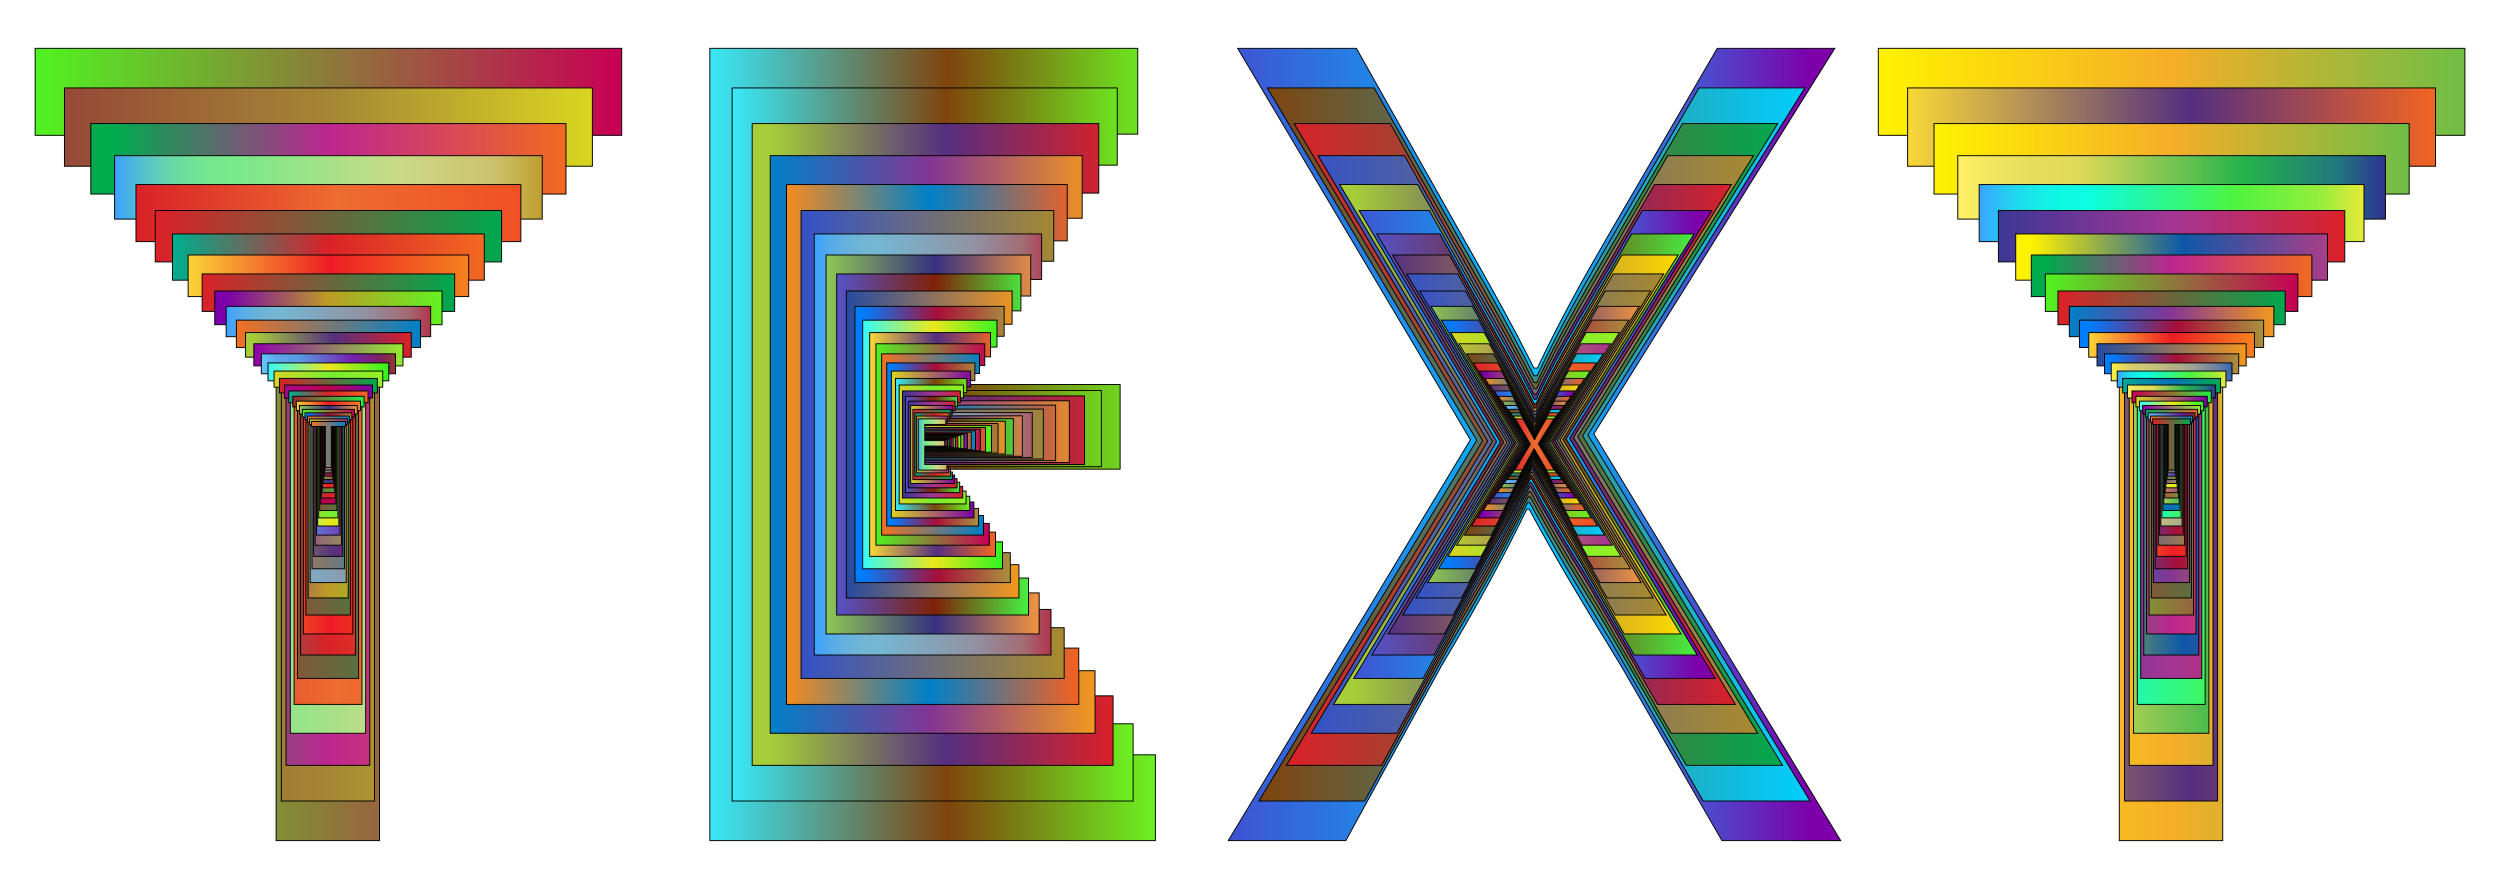 <?xml version="1.0" encoding="utf-8"?>

<!DOCTYPE svg PUBLIC "-//W3C//DTD SVG 1.1//EN" "http://www.w3.org/Graphics/SVG/1.1/DTD/svg11.dtd">
<svg version="1.1" id="Layer_1" xmlns="http://www.w3.org/2000/svg" xmlns:xlink="http://www.w3.org/1999/xlink" x="0px" y="0px"
	 viewBox="0 0 2634 936.596" enable-background="new 0 0 2634 936.596" xml:space="preserve">
<g>
	<linearGradient id="SVGID_1_" gradientUnits="userSpaceOnUse" x1="37" y1="468.298" x2="655.028" y2="468.298">
		<stop  offset="0" style="stop-color:#51F321"/>
		<stop  offset="1" style="stop-color:#C80054"/>
	</linearGradient>
	<polygon fill="url(#SVGID_1_)" stroke="#000000" stroke-miterlimit="10" points="290.899,142.564 37,142.564 37,50.913 
		655.028,50.913 655.028,142.564 399.89,142.564 399.89,885.683 290.899,885.683 	"/>
	<linearGradient id="SVGID_2_" gradientUnits="userSpaceOnUse" x1="67.901" y1="468.298" x2="624.126" y2="468.298">
		<stop  offset="0" style="stop-color:#A90093"/>
		<stop  offset="0" style="stop-color:#954937"/>
		<stop  offset="0.506" style="stop-color:#A58735"/>
		<stop  offset="1" style="stop-color:#DAD521"/>
	</linearGradient>
	<polygon fill="url(#SVGID_2_)" stroke="#000000" stroke-miterlimit="10" points="296.411,175.137 67.901,175.137 67.901,92.651 
		624.126,92.651 624.126,175.137 394.502,175.137 394.502,843.945 296.411,843.945 	"/>
	<linearGradient id="SVGID_3_" gradientUnits="userSpaceOnUse" x1="95.713" y1="468.298" x2="596.315" y2="468.298">
		<stop  offset="0.05" style="stop-color:#00AB4E"/>
		<stop  offset="0.5" style="stop-color:#BD268F"/>
		<stop  offset="1" style="stop-color:#F26922"/>
	</linearGradient>
	<polygon fill="url(#SVGID_3_)" stroke="#000000" stroke-miterlimit="10" points="301.371,204.453 95.713,204.453 95.713,130.216 
		596.315,130.216 596.315,204.453 389.653,204.453 389.653,806.38 301.371,806.38 	"/>
	<linearGradient id="SVGID_4_" gradientUnits="userSpaceOnUse" x1="120.743" y1="468.298" x2="571.285" y2="468.298">
		<stop  offset="0" style="stop-color:#3BA2FF"/>
		<stop  offset="0.027" style="stop-color:#46B0E9"/>
		<stop  offset="0.075" style="stop-color:#58C5C7"/>
		<stop  offset="0.124" style="stop-color:#66D5AC"/>
		<stop  offset="0.174" style="stop-color:#6FE199"/>
		<stop  offset="0.225" style="stop-color:#75E88E"/>
		<stop  offset="0.28" style="stop-color:#77EA8A"/>
		<stop  offset="0.67" style="stop-color:#CBDA87"/>
		<stop  offset="0.89" style="stop-color:#CDC16C"/>
		<stop  offset="1" style="stop-color:#BE9F2F"/>
	</linearGradient>
	<polygon fill="url(#SVGID_4_)" stroke="#000000" stroke-miterlimit="10" points="305.835,230.838 120.743,230.838 120.743,164.024 
		571.285,164.024 571.285,230.838 385.289,230.838 385.289,772.572 305.835,772.572 	"/>
	<linearGradient id="SVGID_5_" gradientUnits="userSpaceOnUse" x1="143.27" y1="468.298" x2="548.758" y2="468.298">
		<stop  offset="0" style="stop-color:#DA2128"/>
		<stop  offset="0.522" style="stop-color:#ED6C30"/>
		<stop  offset="1" style="stop-color:#F05123"/>
	</linearGradient>
	<polygon fill="url(#SVGID_5_)" stroke="#000000" stroke-miterlimit="10" points="309.853,254.584 143.27,254.584 143.27,194.451 
		548.758,194.451 548.758,254.584 381.362,254.584 381.362,742.144 309.853,742.144 	"/>
	<linearGradient id="SVGID_6_" gradientUnits="userSpaceOnUse" x1="163.544" y1="468.298" x2="528.483" y2="468.298">
		<stop  offset="0" style="stop-color:#DA2128"/>
		<stop  offset="1" style="stop-color:#00A84F"/>
	</linearGradient>
	<polygon fill="url(#SVGID_6_)" stroke="#000000" stroke-miterlimit="10" points="313.469,275.955 163.544,275.955 163.544,221.836 
		528.483,221.836 528.483,275.955 377.827,275.955 377.827,714.76 313.469,714.76 	"/>
	<linearGradient id="SVGID_7_" gradientUnits="userSpaceOnUse" x1="181.791" y1="468.298" x2="510.236" y2="468.298">
		<stop  offset="0.006" style="stop-color:#00AD8E"/>
		<stop  offset="0.5" style="stop-color:#DA2128"/>
		<stop  offset="1" style="stop-color:#F26922"/>
	</linearGradient>
	<polygon fill="url(#SVGID_7_)" stroke="#000000" stroke-miterlimit="10" points="316.724,295.189 181.791,295.189 181.791,246.482 
		510.236,246.482 510.236,295.189 374.646,295.189 374.646,690.113 316.724,690.113 	"/>
	<linearGradient id="SVGID_8_" gradientUnits="userSpaceOnUse" x1="198.213" y1="468.298" x2="493.814" y2="468.298">
		<stop  offset="0" style="stop-color:#FBD437"/>
		<stop  offset="0.506" style="stop-color:#ED1C24"/>
		<stop  offset="1" style="stop-color:#F58220"/>
	</linearGradient>
	<polygon fill="url(#SVGID_8_)" stroke="#000000" stroke-miterlimit="10" points="319.653,312.5 198.213,312.5 198.213,268.664 
		493.814,268.664 493.814,312.5 371.782,312.5 371.782,667.932 319.653,667.932 	"/>
	<linearGradient id="SVGID_9_" gradientUnits="userSpaceOnUse" x1="212.994" y1="468.298" x2="479.034" y2="468.298">
		<stop  offset="0" style="stop-color:#DA2128"/>
		<stop  offset="1" style="stop-color:#00A84F"/>
	</linearGradient>
	<polygon fill="url(#SVGID_9_)" stroke="#000000" stroke-miterlimit="10" points="322.289,328.08 212.993,328.08 212.993,288.627 
		479.034,288.627 479.034,328.08 369.206,328.08 369.206,647.969 322.289,647.969 	"/>
	<linearGradient id="SVGID_10_" gradientUnits="userSpaceOnUse" x1="226.296" y1="468.298" x2="465.732" y2="468.298">
		<stop  offset="0.05" style="stop-color:#7C00AB"/>
		<stop  offset="0.5" style="stop-color:#BD9C26"/>
		<stop  offset="1" style="stop-color:#63F222"/>
	</linearGradient>
	<polygon fill="url(#SVGID_10_)" stroke="#000000" stroke-miterlimit="10" points="324.661,342.102 226.296,342.102 
		226.296,306.594 465.732,306.594 465.732,342.102 366.886,342.102 366.886,630.001 324.661,630.001 	"/>
	<linearGradient id="SVGID_11_" gradientUnits="userSpaceOnUse" x1="238.267" y1="468.298" x2="453.76" y2="468.298">
		<stop  offset="0" style="stop-color:#3BA2FF"/>
		<stop  offset="0.065" style="stop-color:#54AAEB"/>
		<stop  offset="0.133" style="stop-color:#67B1DD"/>
		<stop  offset="0.204" style="stop-color:#72B5D4"/>
		<stop  offset="0.28" style="stop-color:#76B6D1"/>
		<stop  offset="0.67" style="stop-color:#9193A3"/>
		<stop  offset="0.89" style="stop-color:#A46A73"/>
		<stop  offset="1" style="stop-color:#B1334D"/>
	</linearGradient>
	<polygon fill="url(#SVGID_11_)" stroke="#000000" stroke-miterlimit="10" points="326.797,354.721 238.267,354.721 
		238.267,322.765 453.76,322.765 453.76,354.721 364.799,354.721 364.799,613.831 326.797,613.831 	"/>
	<linearGradient id="SVGID_12_" gradientUnits="userSpaceOnUse" x1="249.042" y1="468.298" x2="442.986" y2="468.298">
		<stop  offset="0" style="stop-color:#F37121"/>
		<stop  offset="1" style="stop-color:#0080C8"/>
	</linearGradient>
	<polygon fill="url(#SVGID_12_)" stroke="#000000" stroke-miterlimit="10" points="328.718,366.079 249.042,366.079 
		249.042,337.318 442.986,337.318 442.986,366.079 362.921,366.079 362.921,599.278 328.718,599.278 	"/>
	<linearGradient id="SVGID_13_" gradientUnits="userSpaceOnUse" x1="258.739" y1="468.298" x2="433.288" y2="468.298">
		<stop  offset="0.05" style="stop-color:#A6CE39"/>
		<stop  offset="0.534" style="stop-color:#552F7F"/>
		<stop  offset="1" style="stop-color:#DA2128"/>
	</linearGradient>
	<polygon fill="url(#SVGID_13_)" stroke="#000000" stroke-miterlimit="10" points="330.448,376.301 258.739,376.301 
		258.739,350.416 433.288,350.416 433.288,376.301 361.23,376.301 361.23,586.18 330.448,586.18 	"/>
	<linearGradient id="SVGID_14_" gradientUnits="userSpaceOnUse" x1="267.467" y1="468.298" x2="424.561" y2="468.298">
		<stop  offset="0" style="stop-color:#9300AB"/>
		<stop  offset="1" style="stop-color:#94EC2F"/>
	</linearGradient>
	<polygon fill="url(#SVGID_14_)" stroke="#000000" stroke-miterlimit="10" points="332.004,385.501 267.467,385.501 
		267.467,362.204 424.561,362.204 424.561,385.501 359.708,385.501 359.708,574.392 332.004,574.392 	"/>
	<linearGradient id="SVGID_15_" gradientUnits="userSpaceOnUse" x1="275.321" y1="468.298" x2="416.706" y2="468.298">
		<stop  offset="0" style="stop-color:#66C7FF"/>
		<stop  offset="0.03" style="stop-color:#63BEF9"/>
		<stop  offset="0.11" style="stop-color:#5EABEC"/>
		<stop  offset="0.192" style="stop-color:#5AA0E4"/>
		<stop  offset="0.28" style="stop-color:#599CE1"/>
		<stop  offset="0.67" style="stop-color:#7524B3"/>
		<stop  offset="0.89" style="stop-color:#7E2161"/>
		<stop  offset="1" style="stop-color:#923B2E"/>
	</linearGradient>
	<polygon fill="url(#SVGID_15_)" stroke="#000000" stroke-miterlimit="10" points="333.405,393.78 275.321,393.78 275.321,372.814 
		416.706,372.814 416.706,393.78 358.339,393.78 358.339,563.782 333.405,563.782 	"/>
	<linearGradient id="SVGID_16_" gradientUnits="userSpaceOnUse" x1="282.391" y1="468.298" x2="409.637" y2="468.298">
		<stop  offset="0" style="stop-color:#37FBF7"/>
		<stop  offset="0.506" style="stop-color:#EDE71C"/>
		<stop  offset="1" style="stop-color:#2DF520"/>
	</linearGradient>
	<polygon fill="url(#SVGID_16_)" stroke="#000000" stroke-miterlimit="10" points="334.666,401.232 282.391,401.232 
		282.391,382.362 409.637,382.362 409.637,401.232 357.106,401.232 357.106,554.234 334.666,554.234 	"/>
	<linearGradient id="SVGID_17_" gradientUnits="userSpaceOnUse" x1="288.753" y1="468.298" x2="403.275" y2="468.298">
		<stop  offset="0" style="stop-color:#DAD521"/>
		<stop  offset="0.522" style="stop-color:#75ED30"/>
		<stop  offset="1" style="stop-color:#97F023"/>
	</linearGradient>
	<polygon fill="url(#SVGID_17_)" stroke="#000000" stroke-miterlimit="10" points="335.801,407.939 288.753,407.939 
		288.753,390.956 403.275,390.956 403.275,407.939 355.997,407.939 355.997,545.64 335.801,545.64 	"/>
	<linearGradient id="SVGID_18_" gradientUnits="userSpaceOnUse" x1="294.479" y1="468.298" x2="397.549" y2="468.298">
		<stop  offset="0" style="stop-color:#DA2128"/>
		<stop  offset="1" style="stop-color:#00A84F"/>
	</linearGradient>
	<polygon fill="url(#SVGID_18_)" stroke="#000000" stroke-miterlimit="10" points="336.822,413.975 294.479,413.975 294.479,398.69 
		397.549,398.69 397.549,413.975 354.999,413.975 354.999,537.906 336.822,537.906 	"/>
	<linearGradient id="SVGID_19_" gradientUnits="userSpaceOnUse" x1="299.632" y1="468.298" x2="392.395" y2="468.298">
		<stop  offset="0" style="stop-color:#A90093"/>
		<stop  offset="0.5" style="stop-color:#B90046"/>
		<stop  offset="1" style="stop-color:#7D00AA"/>
	</linearGradient>
	<polygon fill="url(#SVGID_19_)" stroke="#000000" stroke-miterlimit="10" points="337.741,419.407 299.632,419.407 
		299.632,405.651 392.395,405.651 392.395,419.407 354.1,419.407 354.1,530.945 337.741,530.945 	"/>
	<linearGradient id="SVGID_20_" gradientUnits="userSpaceOnUse" x1="304.271" y1="468.298" x2="387.757" y2="468.298">
		<stop  offset="0.006" style="stop-color:#00AD8E"/>
		<stop  offset="0.5" style="stop-color:#DA2128"/>
		<stop  offset="1" style="stop-color:#F26922"/>
	</linearGradient>
	<polygon fill="url(#SVGID_20_)" stroke="#000000" stroke-miterlimit="10" points="338.569,424.296 304.271,424.296 
		304.271,411.915 387.757,411.915 387.757,424.296 353.292,424.296 353.292,524.68 338.569,524.68 	"/>
	<linearGradient id="SVGID_21_" gradientUnits="userSpaceOnUse" x1="308.445" y1="468.298" x2="383.583" y2="468.298">
		<stop  offset="0" style="stop-color:#A02632"/>
		<stop  offset="1" style="stop-color:#1FF246"/>
	</linearGradient>
	<polygon fill="url(#SVGID_21_)" stroke="#000000" stroke-miterlimit="10" points="339.313,428.696 308.445,428.696 
		308.445,417.554 383.583,417.554 383.583,428.696 352.564,428.696 352.564,519.042 339.313,519.042 	"/>
	<linearGradient id="SVGID_22_" gradientUnits="userSpaceOnUse" x1="312.202" y1="468.298" x2="379.826" y2="468.298">
		<stop  offset="0" style="stop-color:#FBD437"/>
		<stop  offset="0.506" style="stop-color:#ED1C24"/>
		<stop  offset="1" style="stop-color:#F58220"/>
	</linearGradient>
	<polygon fill="url(#SVGID_22_)" stroke="#000000" stroke-miterlimit="10" points="339.983,432.656 312.202,432.656 
		312.202,422.628 379.826,422.628 379.826,432.656 351.909,432.656 351.909,513.968 339.983,513.968 	"/>
	<linearGradient id="SVGID_23_" gradientUnits="userSpaceOnUse" x1="315.583" y1="468.298" x2="376.445" y2="468.298">
		<stop  offset="0" style="stop-color:#8FC752"/>
		<stop  offset="0.511" style="stop-color:#363180"/>
		<stop  offset="1" style="stop-color:#F19441"/>
	</linearGradient>
	<polygon fill="url(#SVGID_23_)" stroke="#000000" stroke-miterlimit="10" points="340.586,436.221 315.583,436.221 
		315.583,427.195 376.445,427.195 376.445,436.221 351.319,436.221 351.319,509.401 340.586,509.401 	"/>
	<linearGradient id="SVGID_24_" gradientUnits="userSpaceOnUse" x1="318.626" y1="468.298" x2="373.401" y2="468.298">
		<stop  offset="0" style="stop-color:#51F321"/>
		<stop  offset="1" style="stop-color:#C80054"/>
	</linearGradient>
	<polygon fill="url(#SVGID_24_)" stroke="#000000" stroke-miterlimit="10" points="341.129,439.428 318.626,439.428 
		318.626,431.305 373.401,431.305 373.401,439.428 350.789,439.428 350.789,505.29 341.129,505.29 	"/>
	<linearGradient id="SVGID_25_" gradientUnits="userSpaceOnUse" x1="321.365" y1="468.298" x2="370.663" y2="468.298">
		<stop  offset="0.05" style="stop-color:#007DFF"/>
		<stop  offset="0.534" style="stop-color:#A80E38"/>
		<stop  offset="1" style="stop-color:#A9913E"/>
	</linearGradient>
	<polygon fill="url(#SVGID_25_)" stroke="#000000" stroke-miterlimit="10" points="341.617,442.315 321.365,442.315 
		321.365,435.005 370.663,435.005 370.663,442.315 350.311,442.315 350.311,501.591 341.617,501.591 	"/>
	<linearGradient id="SVGID_26_" gradientUnits="userSpaceOnUse" x1="323.83" y1="468.298" x2="368.198" y2="468.298">
		<stop  offset="0" style="stop-color:#F37121"/>
		<stop  offset="1" style="stop-color:#0080C8"/>
	</linearGradient>
	<polygon fill="url(#SVGID_26_)" stroke="#000000" stroke-miterlimit="10" points="342.057,444.913 323.83,444.913 323.83,438.334 
		368.198,438.334 368.198,444.913 349.882,444.913 349.882,498.262 342.057,498.262 	"/>
	<linearGradient id="SVGID_27_" gradientUnits="userSpaceOnUse" x1="326.048" y1="468.298" x2="365.979" y2="468.298">
		<stop  offset="0" style="stop-color:#B5C634"/>
		<stop  offset="1" style="stop-color:#A92E91"/>
	</linearGradient>
	<polygon fill="url(#SVGID_27_)" stroke="#000000" stroke-miterlimit="10" points="342.453,447.252 326.048,447.252 326.048,441.33 
		365.979,441.33 365.979,447.252 349.495,447.252 349.495,495.265 342.453,495.265 	"/>
	<linearGradient id="SVGID_28_" gradientUnits="userSpaceOnUse" x1="328.045" y1="468.298" x2="363.983" y2="468.298">
		<stop  offset="0" style="stop-color:#F37121"/>
		<stop  offset="1" style="stop-color:#0080C8"/>
	</linearGradient>
	<polygon fill="url(#SVGID_28_)" stroke="#000000" stroke-miterlimit="10" points="342.809,449.357 328.045,449.357 
		328.045,444.027 363.983,444.027 363.983,449.357 349.147,449.357 349.147,492.569 342.809,492.569 	"/>
	<linearGradient id="SVGID_29_" gradientUnits="userSpaceOnUse" x1="747.904" y1="468.298" x2="1217.309" y2="468.298">
		<stop  offset="0" style="stop-color:#37E9F9"/>
		<stop  offset="0.534" style="stop-color:#7F440D"/>
		<stop  offset="1" style="stop-color:#6CF222"/>
	</linearGradient>
	<polygon fill="url(#SVGID_29_)" stroke="#000000" stroke-miterlimit="10" points="1180.151,494.308 855.656,494.308 
		855.656,795.27 1217.309,795.27 1217.309,885.683 747.904,885.683 747.904,50.913 1198.729,50.913 1198.729,141.326 
		855.656,141.326 855.656,405.132 1180.151,405.132 	"/>
	<linearGradient id="SVGID_30_" gradientUnits="userSpaceOnUse" x1="771.375" y1="468.298" x2="1193.838" y2="468.298">
		<stop  offset="0" style="stop-color:#37E9F9"/>
		<stop  offset="0.534" style="stop-color:#7F440D"/>
		<stop  offset="1" style="stop-color:#6CF222"/>
	</linearGradient>
	<polygon fill="url(#SVGID_30_)" stroke="#000000" stroke-miterlimit="10" points="1160.397,491.707 868.351,491.707 
		868.351,762.572 1193.838,762.572 1193.838,843.945 771.375,843.945 771.375,92.651 1177.117,92.651 1177.117,174.023 
		868.351,174.023 868.351,411.449 1160.397,411.449 	"/>
	<linearGradient id="SVGID_31_" gradientUnits="userSpaceOnUse" x1="792.498" y1="468.298" x2="1172.715" y2="468.298">
		<stop  offset="0.05" style="stop-color:#A6CE39"/>
		<stop  offset="0.534" style="stop-color:#552F7F"/>
		<stop  offset="1" style="stop-color:#DA2128"/>
	</linearGradient>
	<polygon fill="url(#SVGID_31_)" stroke="#000000" stroke-miterlimit="10" points="1142.618,489.366 879.777,489.366 
		879.777,733.145 1172.715,733.145 1172.715,806.38 792.498,806.38 792.498,130.216 1157.666,130.216 1157.666,203.451 
		879.777,203.451 879.777,417.134 1142.618,417.134 	"/>
	<linearGradient id="SVGID_32_" gradientUnits="userSpaceOnUse" x1="811.509" y1="468.298" x2="1153.704" y2="468.298">
		<stop  offset="0" style="stop-color:#0080C8"/>
		<stop  offset="0.494" style="stop-color:#833594"/>
		<stop  offset="1" style="stop-color:#F2981F"/>
	</linearGradient>
	<polygon fill="url(#SVGID_32_)" stroke="#000000" stroke-miterlimit="10" points="1126.617,487.259 890.06,487.259 890.06,706.66 
		1153.704,706.66 1153.704,772.572 811.509,772.572 811.509,164.024 1140.16,164.024 1140.16,229.935 890.06,229.935 890.06,422.25 
		1126.617,422.25 	"/>
	<linearGradient id="SVGID_33_" gradientUnits="userSpaceOnUse" x1="828.618" y1="468.298" x2="1136.595" y2="468.298">
		<stop  offset="0" style="stop-color:#F68B1F"/>
		<stop  offset="0.489" style="stop-color:#0080C8"/>
		<stop  offset="0.994" style="stop-color:#F26122"/>
	</linearGradient>
	<polygon fill="url(#SVGID_33_)" stroke="#000000" stroke-miterlimit="10" points="1112.216,485.363 899.314,485.363 
		899.314,682.824 1136.595,682.824 1136.595,742.144 828.618,742.144 828.618,194.451 1124.405,194.451 1124.405,253.772 
		899.314,253.772 899.314,426.855 1112.216,426.855 	"/>
	<linearGradient id="SVGID_34_" gradientUnits="userSpaceOnUse" x1="844.017" y1="468.298" x2="1121.196" y2="468.298">
		<stop  offset="0" style="stop-color:#3452C6"/>
		<stop  offset="1" style="stop-color:#A98A2E"/>
	</linearGradient>
	<polygon fill="url(#SVGID_34_)" stroke="#000000" stroke-miterlimit="10" points="1099.255,483.656 907.643,483.656 
		907.643,661.371 1121.196,661.371 1121.196,714.76 844.017,714.76 844.017,221.836 1110.225,221.836 1110.225,275.224 
		907.643,275.224 907.643,430.999 1099.255,430.999 	"/>
	<linearGradient id="SVGID_35_" gradientUnits="userSpaceOnUse" x1="857.876" y1="468.298" x2="1107.337" y2="468.298">
		<stop  offset="0" style="stop-color:#3BA2FF"/>
		<stop  offset="0.065" style="stop-color:#54AAEB"/>
		<stop  offset="0.133" style="stop-color:#67B1DD"/>
		<stop  offset="0.204" style="stop-color:#72B5D4"/>
		<stop  offset="0.28" style="stop-color:#76B6D1"/>
		<stop  offset="0.67" style="stop-color:#9193A3"/>
		<stop  offset="0.89" style="stop-color:#A46A73"/>
		<stop  offset="1" style="stop-color:#B1334D"/>
	</linearGradient>
	<polygon fill="url(#SVGID_35_)" stroke="#000000" stroke-miterlimit="10" points="1087.59,482.121 915.14,482.121 915.14,642.064 
		1107.337,642.064 1107.337,690.113 857.876,690.113 857.876,246.482 1097.463,246.482 1097.463,294.532 915.14,294.532 
		915.14,434.729 1087.59,434.729 	"/>
	<linearGradient id="SVGID_36_" gradientUnits="userSpaceOnUse" x1="870.349" y1="468.298" x2="1094.864" y2="468.298">
		<stop  offset="0" style="stop-color:#8FC752"/>
		<stop  offset="0.511" style="stop-color:#363180"/>
		<stop  offset="1" style="stop-color:#F19441"/>
	</linearGradient>
	<polygon fill="url(#SVGID_36_)" stroke="#000000" stroke-miterlimit="10" points="1077.092,480.738 921.886,480.738 
		921.886,624.687 1094.864,624.687 1094.864,667.932 870.349,667.932 870.349,268.664 1085.977,268.664 1085.977,311.908 
		921.886,311.908 921.886,438.086 1077.092,438.086 	"/>
	<linearGradient id="SVGID_37_" gradientUnits="userSpaceOnUse" x1="881.575" y1="468.298" x2="1083.638" y2="468.298">
		<stop  offset="0" style="stop-color:#5652C7"/>
		<stop  offset="0.511" style="stop-color:#802109"/>
		<stop  offset="1" style="stop-color:#47F141"/>
	</linearGradient>
	<polygon fill="url(#SVGID_37_)" stroke="#000000" stroke-miterlimit="10" points="1067.643,479.494 927.958,479.494 
		927.958,609.048 1083.638,609.048 1083.638,647.969 881.575,647.969 881.575,288.627 1075.64,288.627 1075.64,327.547 
		927.958,327.547 927.958,441.107 1067.643,441.107 	"/>
	<linearGradient id="SVGID_38_" gradientUnits="userSpaceOnUse" x1="891.678" y1="468.298" x2="1073.535" y2="468.298">
		<stop  offset="0" style="stop-color:#264BA0"/>
		<stop  offset="1" style="stop-color:#F2981F"/>
	</linearGradient>
	<polygon fill="url(#SVGID_38_)" stroke="#000000" stroke-miterlimit="10" points="1059.139,478.375 933.423,478.375 
		933.423,594.973 1073.535,594.973 1073.535,630.001 891.678,630.001 891.678,306.594 1066.337,306.594 1066.337,341.622 
		933.423,341.622 933.423,443.826 1059.139,443.826 	"/>
	<linearGradient id="SVGID_39_" gradientUnits="userSpaceOnUse" x1="900.771" y1="468.298" x2="1064.442" y2="468.298">
		<stop  offset="0.05" style="stop-color:#007DFF"/>
		<stop  offset="0.534" style="stop-color:#A80E38"/>
		<stop  offset="1" style="stop-color:#A9913E"/>
	</linearGradient>
	<polygon fill="url(#SVGID_39_)" stroke="#000000" stroke-miterlimit="10" points="1051.486,477.367 938.342,477.367 
		938.342,582.306 1064.442,582.306 1064.442,613.831 900.771,613.831 900.771,322.765 1057.964,322.765 1057.964,354.29 
		938.342,354.29 938.342,446.273 1051.486,446.273 	"/>
	<linearGradient id="SVGID_40_" gradientUnits="userSpaceOnUse" x1="908.955" y1="468.298" x2="1056.258" y2="468.298">
		<stop  offset="0" style="stop-color:#37FBF7"/>
		<stop  offset="0.506" style="stop-color:#EDE71C"/>
		<stop  offset="1" style="stop-color:#2DF520"/>
	</linearGradient>
	<polygon fill="url(#SVGID_40_)" stroke="#000000" stroke-miterlimit="10" points="1044.598,476.46 942.768,476.46 942.768,570.905 
		1056.259,570.905 1056.259,599.278 908.954,599.278 908.954,337.318 1050.428,337.318 1050.428,365.691 942.768,365.691 
		942.768,448.476 1044.598,448.476 	"/>
	<linearGradient id="SVGID_41_" gradientUnits="userSpaceOnUse" x1="916.32" y1="468.298" x2="1048.893" y2="468.298">
		<stop  offset="0" style="stop-color:#F9D837"/>
		<stop  offset="0.534" style="stop-color:#552F7F"/>
		<stop  offset="1" style="stop-color:#F26522"/>
	</linearGradient>
	<polygon fill="url(#SVGID_41_)" stroke="#000000" stroke-miterlimit="10" points="1038.399,475.644 946.752,475.644 
		946.752,560.644 1048.893,560.644 1048.893,586.18 916.32,586.18 916.32,350.416 1043.646,350.416 1043.646,375.951 
		946.752,375.951 946.752,450.458 1038.399,450.458 	"/>
	<linearGradient id="SVGID_42_" gradientUnits="userSpaceOnUse" x1="922.948" y1="468.298" x2="1042.265" y2="468.298">
		<stop  offset="0" style="stop-color:#51F321"/>
		<stop  offset="1" style="stop-color:#C80054"/>
	</linearGradient>
	<polygon fill="url(#SVGID_42_)" stroke="#000000" stroke-miterlimit="10" points="1032.82,474.909 950.337,474.909 950.337,551.41 
		1042.265,551.41 1042.265,574.392 922.948,574.392 922.948,362.204 1037.542,362.204 1037.542,385.186 950.337,385.186 
		950.337,452.242 1032.82,452.242 	"/>
	<linearGradient id="SVGID_43_" gradientUnits="userSpaceOnUse" x1="928.914" y1="468.298" x2="1036.299" y2="468.298">
		<stop  offset="0" style="stop-color:#F37121"/>
		<stop  offset="1" style="stop-color:#0080C8"/>
	</linearGradient>
	<polygon fill="url(#SVGID_43_)" stroke="#000000" stroke-miterlimit="10" points="1027.798,474.248 953.564,474.248 
		953.564,543.099 1036.299,543.099 1036.299,563.782 928.914,563.782 928.914,372.814 1032.048,372.814 1032.048,393.497 
		953.564,393.497 953.564,453.848 1027.798,453.848 	"/>
	<linearGradient id="SVGID_44_" gradientUnits="userSpaceOnUse" x1="934.283" y1="468.298" x2="1030.93" y2="468.298">
		<stop  offset="0.05" style="stop-color:#007DFF"/>
		<stop  offset="0.534" style="stop-color:#A80E38"/>
		<stop  offset="1" style="stop-color:#A9913E"/>
	</linearGradient>
	<polygon fill="url(#SVGID_44_)" stroke="#000000" stroke-miterlimit="10" points="1023.279,473.653 956.469,473.653 
		956.469,535.618 1030.93,535.618 1030.93,554.234 934.283,554.234 934.283,382.362 1027.104,382.362 1027.104,400.977 
		956.469,400.977 956.469,455.293 1023.279,455.293 	"/>
	<linearGradient id="SVGID_45_" gradientUnits="userSpaceOnUse" x1="939.116" y1="468.298" x2="1026.097" y2="468.298">
		<stop  offset="0" style="stop-color:#DAD521"/>
		<stop  offset="1" style="stop-color:#7C00A8"/>
	</linearGradient>
	<polygon fill="url(#SVGID_45_)" stroke="#000000" stroke-miterlimit="10" points="1019.212,473.118 959.082,473.118 
		959.082,528.886 1026.097,528.886 1026.097,545.64 939.116,545.64 939.116,390.956 1022.654,390.956 1022.654,407.709 
		959.082,407.709 959.082,456.593 1019.212,456.593 	"/>
	<linearGradient id="SVGID_46_" gradientUnits="userSpaceOnUse" x1="943.465" y1="468.298" x2="1021.748" y2="468.298">
		<stop  offset="0" style="stop-color:#37E9F9"/>
		<stop  offset="0.534" style="stop-color:#7F440D"/>
		<stop  offset="1" style="stop-color:#6CF222"/>
	</linearGradient>
	<polygon fill="url(#SVGID_46_)" stroke="#000000" stroke-miterlimit="10" points="1015.551,472.636 961.435,472.636 
		961.435,522.828 1021.748,522.828 1021.748,537.906 943.465,537.906 943.465,398.69 1018.65,398.69 1018.65,413.768 
		961.435,413.768 961.435,457.764 1015.551,457.764 	"/>
	<linearGradient id="SVGID_47_" gradientUnits="userSpaceOnUse" x1="947.379" y1="468.298" x2="1017.834" y2="468.298">
		<stop  offset="0" style="stop-color:#DAD521"/>
		<stop  offset="0.522" style="stop-color:#75ED30"/>
		<stop  offset="1" style="stop-color:#97F023"/>
	</linearGradient>
	<polygon fill="url(#SVGID_47_)" stroke="#000000" stroke-miterlimit="10" points="1012.257,472.202 963.552,472.202 
		963.552,517.375 1017.834,517.375 1017.834,530.945 947.379,530.945 947.379,405.651 1015.045,405.651 1015.045,419.221 
		963.552,419.221 963.552,458.817 1012.257,458.817 	"/>
	<linearGradient id="SVGID_48_" gradientUnits="userSpaceOnUse" x1="950.902" y1="468.298" x2="1014.311" y2="468.298">
		<stop  offset="0" style="stop-color:#00A995"/>
		<stop  offset="0" style="stop-color:#3C3795"/>
		<stop  offset="0.506" style="stop-color:#A53594"/>
		<stop  offset="1" style="stop-color:#DA2128"/>
	</linearGradient>
	<polygon fill="url(#SVGID_48_)" stroke="#000000" stroke-miterlimit="10" points="1009.292,471.811 965.457,471.811 
		965.457,512.467 1014.311,512.467 1014.311,524.68 950.902,524.68 950.902,411.915 1011.801,411.915 1011.801,424.129 
		965.457,424.129 965.457,459.765 1009.292,459.765 	"/>
	<linearGradient id="SVGID_49_" gradientUnits="userSpaceOnUse" x1="954.072" y1="468.298" x2="1011.141" y2="468.298">
		<stop  offset="0" style="stop-color:#5652C7"/>
		<stop  offset="0.511" style="stop-color:#802109"/>
		<stop  offset="1" style="stop-color:#47F141"/>
	</linearGradient>
	<polygon fill="url(#SVGID_49_)" stroke="#000000" stroke-miterlimit="10" points="1006.623,471.46 967.172,471.46 967.172,508.05 
		1011.141,508.05 1011.141,519.042 954.072,519.042 954.072,417.554 1008.882,417.554 1008.882,428.546 967.172,428.546 
		967.172,460.618 1006.623,460.618 	"/>
	<linearGradient id="SVGID_50_" gradientUnits="userSpaceOnUse" x1="956.926" y1="468.298" x2="1008.287" y2="468.298">
		<stop  offset="0" style="stop-color:#00A995"/>
		<stop  offset="0" style="stop-color:#3C3795"/>
		<stop  offset="0.506" style="stop-color:#A53594"/>
		<stop  offset="1" style="stop-color:#DA2128"/>
	</linearGradient>
	<polygon fill="url(#SVGID_50_)" stroke="#000000" stroke-miterlimit="10" points="1004.222,471.144 968.716,471.144 
		968.716,504.075 1008.287,504.075 1008.287,513.968 956.926,513.968 956.926,422.628 1006.254,422.628 1006.254,432.521 
		968.716,432.521 968.716,461.386 1004.222,461.386 	"/>
	<linearGradient id="SVGID_51_" gradientUnits="userSpaceOnUse" x1="959.494" y1="468.298" x2="1005.719" y2="468.298">
		<stop  offset="0" style="stop-color:#DAD521"/>
		<stop  offset="1" style="stop-color:#7C00A8"/>
	</linearGradient>
	<polygon fill="url(#SVGID_51_)" stroke="#000000" stroke-miterlimit="10" points="1002.06,470.859 970.105,470.859 
		970.105,500.497 1005.719,500.497 1005.719,509.401 959.494,509.401 959.494,427.195 1003.89,427.195 1003.89,436.099 
		970.105,436.099 970.105,462.077 1002.06,462.077 	"/>
	<linearGradient id="SVGID_52_" gradientUnits="userSpaceOnUse" x1="961.805" y1="468.298" x2="1003.408" y2="468.298">
		<stop  offset="0" style="stop-color:#DA2128"/>
		<stop  offset="1" style="stop-color:#00A84F"/>
	</linearGradient>
	<polygon fill="url(#SVGID_52_)" stroke="#000000" stroke-miterlimit="10" points="1000.115,470.603 971.355,470.603 
		971.355,497.277 1003.408,497.277 1003.408,505.29 961.805,505.29 961.805,431.305 1001.761,431.305 1001.761,439.319 
		971.355,439.319 971.355,462.7 1000.115,462.7 	"/>
	<linearGradient id="SVGID_53_" gradientUnits="userSpaceOnUse" x1="963.885" y1="468.298" x2="1001.328" y2="468.298">
		<stop  offset="0.006" style="stop-color:#00AD8E"/>
		<stop  offset="0.5" style="stop-color:#DA2128"/>
		<stop  offset="1" style="stop-color:#F26922"/>
	</linearGradient>
	<polygon fill="url(#SVGID_53_)" stroke="#000000" stroke-miterlimit="10" points="998.364,470.373 972.48,470.373 972.48,494.379 
		1001.328,494.379 1001.328,501.591 963.885,501.591 963.885,435.005 999.846,435.005 999.846,442.216 972.48,442.216 
		972.48,463.259 998.364,463.259 	"/>
	<linearGradient id="SVGID_54_" gradientUnits="userSpaceOnUse" x1="965.757" y1="468.298" x2="999.456" y2="468.298">
		<stop  offset="0" style="stop-color:#B5C634"/>
		<stop  offset="1" style="stop-color:#A92E91"/>
	</linearGradient>
	<polygon fill="url(#SVGID_54_)" stroke="#000000" stroke-miterlimit="10" points="996.788,470.165 973.493,470.165 
		973.493,491.771 999.456,491.771 999.456,498.262 965.757,498.262 965.757,438.334 998.122,438.334 998.122,444.825 
		973.493,444.825 973.493,463.763 996.788,463.763 	"/>
	<linearGradient id="SVGID_55_" gradientUnits="userSpaceOnUse" x1="967.442" y1="468.298" x2="997.771" y2="468.298">
		<stop  offset="0" style="stop-color:#3BA2FF"/>
		<stop  offset="0.027" style="stop-color:#46B0E9"/>
		<stop  offset="0.075" style="stop-color:#58C5C7"/>
		<stop  offset="0.124" style="stop-color:#66D5AC"/>
		<stop  offset="0.174" style="stop-color:#6FE199"/>
		<stop  offset="0.225" style="stop-color:#75E88E"/>
		<stop  offset="0.28" style="stop-color:#77EA8A"/>
		<stop  offset="0.67" style="stop-color:#CBDA87"/>
		<stop  offset="0.89" style="stop-color:#CDC16C"/>
		<stop  offset="1" style="stop-color:#BE9F2F"/>
	</linearGradient>
	<polygon fill="url(#SVGID_55_)" stroke="#000000" stroke-miterlimit="10" points="995.37,469.978 974.404,469.978 974.404,489.424 
		997.771,489.424 997.771,495.265 967.442,495.265 967.442,441.33 996.57,441.33 996.57,447.172 974.404,447.172 974.404,464.217 
		995.37,464.217 	"/>
	<linearGradient id="SVGID_56_" gradientUnits="userSpaceOnUse" x1="1294.078" y1="468.298" x2="1939.352" y2="468.298">
		<stop  offset="0" style="stop-color:#4052D2"/>
		<stop  offset="0.517" style="stop-color:#00C1FF"/>
		<stop  offset="0.95" style="stop-color:#7D00AA"/>
	</linearGradient>
	<path fill="url(#SVGID_56_)" stroke="#000000" stroke-miterlimit="10" d="M1814.26,885.683l-106.514-184.54
		c-43.348-70.598-70.596-116.422-96.604-164.725h-2.477c-23.533,48.303-47.063,92.889-90.413,165.962L1417.93,885.683h-123.852
		l255.138-422.338l-245.23-412.432h125.092l110.229,195.688c30.963,54.495,54.495,96.605,76.79,141.192h3.714
		c23.533-49.541,44.588-87.935,75.552-141.192l113.944-195.688h123.852l-253.898,406.24l260.091,428.531H1814.26z"/>
	<linearGradient id="SVGID_57_" gradientUnits="userSpaceOnUse" x1="1326.342" y1="468.298" x2="1907.088" y2="468.298">
		<stop  offset="0" style="stop-color:#7F440D"/>
		<stop  offset="1" style="stop-color:#00CFFF"/>
	</linearGradient>
	<path fill="url(#SVGID_57_)" stroke="#000000" stroke-miterlimit="10" d="M1794.505,843.945l-95.862-166.086
		c-39.013-63.538-63.536-104.779-86.944-148.252h-2.23c-21.179,43.473-42.357,83.6-81.372,149.366l-90.289,164.972h-111.467
		l229.624-380.104L1335.259,92.651h112.582l99.206,176.12c27.867,49.045,49.046,86.945,69.111,127.073h3.342
		c21.179-44.587,40.129-79.142,67.997-127.073l102.55-176.12h111.467l-228.509,365.616l234.082,385.678H1794.505z"/>
	<linearGradient id="SVGID_58_" gradientUnits="userSpaceOnUse" x1="1355.379" y1="468.298" x2="1878.051" y2="468.298">
		<stop  offset="0" style="stop-color:#DA2128"/>
		<stop  offset="1" style="stop-color:#00A84F"/>
	</linearGradient>
	<path fill="url(#SVGID_58_)" stroke="#000000" stroke-miterlimit="10" d="M1776.726,806.38l-86.276-149.478
		c-35.112-57.184-57.183-94.302-78.249-133.427h-2.007c-19.061,39.125-38.121,75.24-73.235,134.43l-81.26,148.475h-100.32
		l206.662-342.094l-198.636-334.07h101.324l89.286,158.508c25.08,44.141,44.141,78.25,62.2,114.366h3.008
		c19.061-40.128,36.116-71.227,61.198-114.366l92.295-158.508h100.32L1667.377,459.27l210.674,347.11H1776.726z"/>
	<linearGradient id="SVGID_59_" gradientUnits="userSpaceOnUse" x1="1381.513" y1="468.298" x2="1851.917" y2="468.298">
		<stop  offset="0" style="stop-color:#3452C6"/>
		<stop  offset="1" style="stop-color:#A98A2E"/>
	</linearGradient>
	<path fill="url(#SVGID_59_)" stroke="#000000" stroke-miterlimit="10" d="M1760.725,772.572l-77.649-134.53
		c-31.601-51.466-51.464-84.871-70.425-120.084h-1.806c-17.155,35.213-34.309,67.716-65.911,120.987l-73.134,133.627h-90.288
		l185.996-307.885l-178.773-300.663h91.192l80.357,142.657c22.572,39.727,39.727,70.425,55.98,102.929h2.707
		c17.155-36.115,32.505-64.105,55.078-102.929l83.065-142.657h90.288l-185.092,296.149l189.606,312.399H1760.725z"/>
	<linearGradient id="SVGID_60_" gradientUnits="userSpaceOnUse" x1="1405.033" y1="468.298" x2="1828.397" y2="468.298">
		<stop  offset="0.05" style="stop-color:#A6CE39"/>
		<stop  offset="0.534" style="stop-color:#552F7F"/>
		<stop  offset="1" style="stop-color:#DA2128"/>
	</linearGradient>
	<path fill="url(#SVGID_60_)" stroke="#000000" stroke-miterlimit="10" d="M1746.324,742.144l-69.884-121.077
		c-28.441-46.319-46.318-76.384-63.382-108.076h-1.625c-15.44,31.692-30.878,60.944-59.32,108.888l-65.821,120.265h-81.259
		l167.396-277.096l-160.896-270.597h82.073l72.321,128.391c20.315,35.754,35.755,63.383,50.382,92.636h2.436
		c15.44-32.504,29.254-57.694,49.57-92.636l74.759-128.391h81.259l-166.583,266.534l170.646,281.159H1746.324z"/>
	<linearGradient id="SVGID_61_" gradientUnits="userSpaceOnUse" x1="1426.201" y1="468.298" x2="1807.229" y2="468.298">
		<stop  offset="0" style="stop-color:#4052D2"/>
		<stop  offset="0.517" style="stop-color:#00C1FF"/>
		<stop  offset="0.95" style="stop-color:#7D00AA"/>
	</linearGradient>
	<path fill="url(#SVGID_61_)" stroke="#000000" stroke-miterlimit="10" d="M1733.363,714.76l-62.895-108.969
		c-25.597-41.687-41.686-68.746-57.044-97.268h-1.463c-13.896,28.522-27.791,54.85-53.388,97.999l-59.239,108.238h-73.133
		l150.656-249.387l-144.806-243.537h73.865l65.089,115.552c18.283,32.179,32.179,57.044,45.344,83.372h2.193
		c13.896-29.253,26.329-51.925,44.613-83.372l67.283-115.552h73.133l-149.925,239.88l153.581,253.043H1733.363z"/>
	<linearGradient id="SVGID_62_" gradientUnits="userSpaceOnUse" x1="1445.252" y1="468.298" x2="1788.177" y2="468.298">
		<stop  offset="0" style="stop-color:#5652C7"/>
		<stop  offset="0.511" style="stop-color:#802109"/>
		<stop  offset="1" style="stop-color:#47F141"/>
	</linearGradient>
	<path fill="url(#SVGID_62_)" stroke="#000000" stroke-miterlimit="10" d="M1721.698,690.113l-56.606-98.072
		c-23.037-37.519-37.518-61.871-51.339-87.541h-1.317c-12.506,25.67-25.011,49.365-48.049,88.199l-53.315,97.414h-65.82
		l135.591-224.448l-130.325-219.183h66.479l58.58,103.997c16.455,28.961,28.961,51.34,40.809,75.035h1.974
		c12.506-26.328,23.696-46.732,40.152-75.035l60.555-103.997h65.82l-134.932,215.892l138.223,227.739H1721.698z"/>
	<linearGradient id="SVGID_63_" gradientUnits="userSpaceOnUse" x1="1462.399" y1="468.298" x2="1771.031" y2="468.298">
		<stop  offset="0" style="stop-color:#552F7F"/>
		<stop  offset="1" style="stop-color:#FFDB00"/>
	</linearGradient>
	<path fill="url(#SVGID_63_)" stroke="#000000" stroke-miterlimit="10" d="M1711.2,667.932l-50.945-88.265
		c-20.733-33.767-33.766-55.684-46.205-78.787h-1.185c-11.256,23.103-22.51,44.429-43.245,79.379l-47.983,87.673h-59.238
		l122.032-202.003l-117.293-197.265h59.831l52.722,93.597c14.809,26.065,26.065,46.206,36.729,67.532h1.776
		c11.255-23.695,21.326-42.059,36.136-67.532l54.499-93.597h59.238L1646.63,462.967l124.401,204.965H1711.2z"/>
	<linearGradient id="SVGID_64_" gradientUnits="userSpaceOnUse" x1="1477.83" y1="468.298" x2="1755.599" y2="468.298">
		<stop  offset="0" style="stop-color:#3452C6"/>
		<stop  offset="1" style="stop-color:#A98A2E"/>
	</linearGradient>
	<path fill="url(#SVGID_64_)" stroke="#000000" stroke-miterlimit="10" d="M1701.752,647.969l-45.851-79.439
		c-18.66-30.39-30.389-50.116-41.585-70.909h-1.066c-10.13,20.793-20.259,39.986-38.92,71.441l-43.185,78.906h-53.314
		l109.828-181.803l-105.564-177.539h53.848l47.45,84.237c13.329,23.458,23.459,41.585,33.056,60.779h1.599
		c10.13-21.326,19.194-37.853,32.523-60.779l49.049-84.237h53.314L1643.639,463.5l111.961,184.468H1701.752z"/>
	<linearGradient id="SVGID_65_" gradientUnits="userSpaceOnUse" x1="1491.719" y1="468.298" x2="1741.711" y2="468.298">
		<stop  offset="0" style="stop-color:#3452C6"/>
		<stop  offset="1" style="stop-color:#A98A2E"/>
	</linearGradient>
	<path fill="url(#SVGID_65_)" stroke="#000000" stroke-miterlimit="10" d="M1693.248,630.001l-41.266-71.495
		c-16.794-27.351-27.35-45.104-37.427-63.818h-0.96c-9.117,18.714-18.233,35.987-35.028,64.297l-38.866,71.015h-47.983
		l98.846-163.622l-95.007-159.785h48.463l42.705,75.814c11.996,21.112,21.113,37.427,29.75,54.701h1.439
		c9.117-19.193,17.274-34.068,29.271-54.701l44.144-75.814h47.983l-98.365,157.386l100.765,166.022H1693.248z"/>
	<linearGradient id="SVGID_66_" gradientUnits="userSpaceOnUse" x1="1504.218" y1="468.298" x2="1729.211" y2="468.298">
		<stop  offset="0" style="stop-color:#8FC752"/>
		<stop  offset="0.511" style="stop-color:#363180"/>
		<stop  offset="1" style="stop-color:#F19441"/>
	</linearGradient>
	<path fill="url(#SVGID_66_)" stroke="#000000" stroke-miterlimit="10" d="M1685.595,613.831l-37.139-64.345
		c-15.115-24.616-24.615-40.594-33.684-57.436h-0.864c-8.205,16.842-16.41,32.388-31.525,57.868l-34.98,63.914h-43.184
		l88.961-147.26l-85.506-143.806h43.617l38.434,68.232c10.796,19.001,19.001,33.684,26.775,49.231h1.295
		c8.205-17.274,15.547-30.661,26.344-49.231l39.73-68.232h43.185l-88.529,141.647l90.688,149.419H1685.595z"/>
	<linearGradient id="SVGID_67_" gradientUnits="userSpaceOnUse" x1="1515.468" y1="468.298" x2="1717.962" y2="468.298">
		<stop  offset="0.05" style="stop-color:#007DFF"/>
		<stop  offset="0.534" style="stop-color:#A80E38"/>
		<stop  offset="1" style="stop-color:#A9913E"/>
	</linearGradient>
	<path fill="url(#SVGID_67_)" stroke="#000000" stroke-miterlimit="10" d="M1678.707,599.278l-33.425-57.911
		c-13.603-22.154-22.154-36.534-30.315-51.692h-0.777c-7.385,15.158-14.769,29.15-28.373,52.081l-31.482,57.522h-38.866
		l80.065-132.534l-76.956-129.426h39.255l34.591,61.409c9.717,17.101,17.101,30.316,24.098,44.308h1.165
		c7.385-15.546,13.992-27.595,23.709-44.308l35.757-61.409h38.866L1636.342,464.8l81.619,134.478H1678.707z"/>
	<linearGradient id="SVGID_68_" gradientUnits="userSpaceOnUse" x1="1525.593" y1="468.298" x2="1707.837" y2="468.298">
		<stop  offset="0" style="stop-color:#DAD521"/>
		<stop  offset="0.522" style="stop-color:#75ED30"/>
		<stop  offset="1" style="stop-color:#97F023"/>
	</linearGradient>
	<path fill="url(#SVGID_68_)" stroke="#000000" stroke-miterlimit="10" d="M1672.507,586.18l-30.083-52.12
		c-12.243-19.939-19.938-32.881-27.284-46.523h-0.7c-6.646,13.642-13.292,26.235-25.535,46.873l-28.334,51.77h-34.979
		l72.059-119.281l-69.26-116.483h35.329l31.132,55.268c8.745,15.391,15.391,27.284,21.688,39.877h1.049
		c6.646-13.992,12.593-24.835,21.338-39.877l32.181-55.268h34.979L1634.38,465.15l73.457,121.03H1672.507z"/>
	<linearGradient id="SVGID_69_" gradientUnits="userSpaceOnUse" x1="1534.705" y1="468.298" x2="1698.725" y2="468.298">
		<stop  offset="0" style="stop-color:#B5C634"/>
		<stop  offset="1" style="stop-color:#A92E91"/>
	</linearGradient>
	<path fill="url(#SVGID_69_)" stroke="#000000" stroke-miterlimit="10" d="M1666.928,574.392l-27.074-46.908
		c-11.018-17.945-17.944-29.593-24.555-41.871h-0.63c-5.982,12.278-11.963,23.611-22.982,42.185l-25.5,46.593h-31.481
		l64.853-107.353l-62.334-104.835h31.797l28.019,49.741c7.87,13.852,13.852,24.556,19.519,35.889h0.944
		c5.982-12.593,11.334-22.352,19.204-35.889l28.963-49.741h31.482l-64.538,103.261l66.112,108.927H1666.928z"/>
	<linearGradient id="SVGID_70_" gradientUnits="userSpaceOnUse" x1="1542.906" y1="468.298" x2="1690.524" y2="468.298">
		<stop  offset="0" style="stop-color:#7F440D"/>
		<stop  offset="1" style="stop-color:#00CFFF"/>
	</linearGradient>
	<path fill="url(#SVGID_70_)" stroke="#000000" stroke-miterlimit="10" d="M1661.907,563.782l-24.367-42.217
		c-9.917-16.151-16.15-26.634-22.1-37.684h-0.567c-5.383,11.05-10.767,21.25-20.684,37.967l-22.95,41.934h-28.333l58.367-96.617
		l-56.101-94.351h28.617l25.217,44.767c7.083,12.467,12.467,22.1,17.567,32.3h0.849c5.384-11.333,10.2-20.117,17.284-32.3
		l26.067-44.767h28.333l-58.084,92.935l59.5,98.034H1661.907z"/>
	<linearGradient id="SVGID_71_" gradientUnits="userSpaceOnUse" x1="1550.287" y1="468.298" x2="1683.143" y2="468.298">
		<stop  offset="0" style="stop-color:#DA2128"/>
		<stop  offset="0.522" style="stop-color:#ED6C30"/>
		<stop  offset="1" style="stop-color:#F05123"/>
	</linearGradient>
	<path fill="url(#SVGID_71_)" stroke="#000000" stroke-miterlimit="10" d="M1657.388,554.234l-21.93-37.995
		c-8.925-14.535-14.535-23.97-19.89-33.915h-0.51c-4.845,9.945-9.69,19.125-18.615,34.17l-20.655,37.74h-25.5l52.531-86.956
		l-50.491-84.916h25.755l22.695,40.291c6.375,11.22,11.22,19.89,15.811,29.07h0.765c4.845-10.2,9.18-18.105,15.556-29.07
		l23.46-40.291h25.5l-52.275,83.641l53.55,88.231H1657.388z"/>
	<linearGradient id="SVGID_72_" gradientUnits="userSpaceOnUse" x1="1556.93" y1="468.298" x2="1676.5" y2="468.298">
		<stop  offset="0.05" style="stop-color:#7C00AB"/>
		<stop  offset="0.5" style="stop-color:#BD9C26"/>
		<stop  offset="1" style="stop-color:#63F222"/>
	</linearGradient>
	<path fill="url(#SVGID_72_)" stroke="#000000" stroke-miterlimit="10" d="M1653.32,545.64l-19.737-34.196
		c-8.032-13.082-13.082-21.573-17.901-30.524h-0.459c-4.361,8.951-8.721,17.213-16.754,30.753l-18.59,33.966h-22.95l47.278-78.26
		l-45.442-76.424h23.18l20.426,36.261c5.737,10.098,10.098,17.901,14.229,26.163h0.688c4.361-9.18,8.262-16.295,14-26.163
		l21.114-36.261h22.95l-47.048,75.277l48.195,79.408H1653.32z"/>
	<linearGradient id="SVGID_73_" gradientUnits="userSpaceOnUse" x1="1562.908" y1="468.298" x2="1670.522" y2="468.298">
		<stop  offset="0" style="stop-color:#F68B1F"/>
		<stop  offset="0.489" style="stop-color:#0080C8"/>
		<stop  offset="0.994" style="stop-color:#F26122"/>
	</linearGradient>
	<path fill="url(#SVGID_73_)" stroke="#000000" stroke-miterlimit="10" d="M1649.66,537.906l-17.763-30.776
		c-7.229-11.774-11.773-19.416-16.111-27.471h-0.413c-3.925,8.056-7.849,15.491-15.078,27.678l-16.731,30.57h-20.655l42.55-70.434
		l-40.898-68.782h20.862l18.383,32.635c5.164,9.088,9.088,16.111,12.807,23.547h0.619c3.925-8.262,7.436-14.665,12.6-23.547
		l19.003-32.635h20.655l-42.343,67.749l43.376,71.467H1649.66z"/>
	<linearGradient id="SVGID_74_" gradientUnits="userSpaceOnUse" x1="1568.289" y1="468.298" x2="1665.141" y2="468.298">
		<stop  offset="0" style="stop-color:#552F7F"/>
		<stop  offset="1" style="stop-color:#FFDB00"/>
	</linearGradient>
	<path fill="url(#SVGID_74_)" stroke="#000000" stroke-miterlimit="10" d="M1646.365,530.945l-15.987-27.698
		c-6.506-10.596-10.596-17.474-14.5-24.724h-0.372c-3.532,7.25-7.064,13.942-13.571,24.91l-15.058,27.513h-18.589l38.295-63.391
		l-36.808-61.904h18.776l16.545,29.372c4.647,8.179,8.179,14.5,11.526,21.192h0.557c3.532-7.436,6.692-13.199,11.34-21.192
		l17.102-29.372h18.589l-38.109,60.974l39.038,64.32H1646.365z"/>
	<linearGradient id="SVGID_75_" gradientUnits="userSpaceOnUse" x1="1573.131" y1="468.298" x2="1660.298" y2="468.298">
		<stop  offset="0" style="stop-color:#4052D2"/>
		<stop  offset="0.517" style="stop-color:#00C1FF"/>
		<stop  offset="0.95" style="stop-color:#7D00AA"/>
	</linearGradient>
	<path fill="url(#SVGID_75_)" stroke="#000000" stroke-miterlimit="10" d="M1643.4,524.68l-14.388-24.929
		c-5.856-9.537-9.536-15.727-13.05-22.252h-0.335c-3.179,6.525-6.358,12.548-12.214,22.419l-13.552,24.761h-16.731l34.465-57.052
		l-33.127-55.713h16.898l14.89,26.435c4.183,7.361,7.361,13.05,10.373,19.073h0.502c3.179-6.692,6.023-11.879,10.206-19.073
		l15.392-26.435h16.731l-34.298,54.877l35.135,57.888H1643.4z"/>
	<linearGradient id="SVGID_76_" gradientUnits="userSpaceOnUse" x1="1577.49" y1="468.298" x2="1655.94" y2="468.298">
		<stop  offset="0" style="stop-color:#F68B1F"/>
		<stop  offset="0.489" style="stop-color:#0080C8"/>
		<stop  offset="0.994" style="stop-color:#F26122"/>
	</linearGradient>
	<path fill="url(#SVGID_76_)" stroke="#000000" stroke-miterlimit="10" d="M1640.732,519.042l-12.95-22.436
		c-5.27-8.583-8.583-14.154-11.745-20.027h-0.301c-2.861,5.872-5.722,11.293-10.992,20.177l-12.197,22.285h-15.057l31.019-51.346
		l-29.814-50.142h15.208l13.401,23.791c3.764,6.625,6.625,11.745,9.336,17.166h0.451c2.861-6.023,5.421-10.691,9.185-17.166
		l13.853-23.791h15.058l-30.868,49.389l31.621,52.099H1640.732z"/>
	<linearGradient id="SVGID_77_" gradientUnits="userSpaceOnUse" x1="1581.412" y1="468.298" x2="1652.017" y2="468.298">
		<stop  offset="0" style="stop-color:#8FC752"/>
		<stop  offset="0.511" style="stop-color:#363180"/>
		<stop  offset="1" style="stop-color:#F19441"/>
	</linearGradient>
	<path fill="url(#SVGID_77_)" stroke="#000000" stroke-miterlimit="10" d="M1638.33,513.968l-11.655-20.192
		c-4.743-7.725-7.724-12.739-10.57-18.024h-0.271c-2.575,5.285-5.15,10.164-9.893,18.159l-10.977,20.057h-13.552l27.917-46.212
		l-26.833-45.128h13.687l12.061,21.412c3.388,5.963,5.963,10.57,8.402,15.449h0.406c2.575-5.421,4.879-9.622,8.267-15.449
		l12.468-21.412h13.552l-27.781,44.45l28.459,46.889H1638.33z"/>
	<linearGradient id="SVGID_78_" gradientUnits="userSpaceOnUse" x1="1584.943" y1="468.298" x2="1648.487" y2="468.298">
		<stop  offset="0" style="stop-color:#66C7FF"/>
		<stop  offset="0.03" style="stop-color:#63BEF9"/>
		<stop  offset="0.11" style="stop-color:#5EABEC"/>
		<stop  offset="0.192" style="stop-color:#5AA0E4"/>
		<stop  offset="0.28" style="stop-color:#599CE1"/>
		<stop  offset="0.67" style="stop-color:#7524B3"/>
		<stop  offset="0.89" style="stop-color:#7E2161"/>
		<stop  offset="1" style="stop-color:#923B2E"/>
	</linearGradient>
	<path fill="url(#SVGID_78_)" stroke="#000000" stroke-miterlimit="10" d="M1636.169,509.401l-10.489-18.173
		c-4.269-6.952-6.952-11.465-9.513-16.222h-0.244c-2.318,4.757-4.635,9.147-8.904,16.344l-9.879,18.051h-12.197l25.125-41.591
		l-24.15-40.615h12.319l10.855,19.271c3.049,5.366,5.367,9.513,7.562,13.904h0.366c2.318-4.879,4.391-8.66,7.44-13.904
		l11.221-19.271h12.197l-25.003,40.005l25.613,42.2H1636.169z"/>
	<linearGradient id="SVGID_79_" gradientUnits="userSpaceOnUse" x1="1588.12" y1="468.298" x2="1645.31" y2="468.298">
		<stop  offset="0" style="stop-color:#7F440D"/>
		<stop  offset="1" style="stop-color:#00CFFF"/>
	</linearGradient>
	<path fill="url(#SVGID_79_)" stroke="#000000" stroke-miterlimit="10" d="M1634.223,505.29l-9.44-16.356
		c-3.842-6.257-6.257-10.318-8.562-14.599h-0.22c-2.086,4.281-4.171,8.233-8.013,14.709l-8.891,16.246h-10.977l22.613-37.432
		l-21.734-36.554h11.087l9.77,17.344c2.744,4.83,4.83,8.562,6.806,12.514h0.329c2.086-4.391,3.952-7.794,6.696-12.514l10.099-17.344
		h10.977l-22.503,36.005l23.052,37.98H1634.223z"/>
	<linearGradient id="SVGID_80_" gradientUnits="userSpaceOnUse" x1="1590.979" y1="468.298" x2="1642.45" y2="468.298">
		<stop  offset="0.006" style="stop-color:#00AD8E"/>
		<stop  offset="0.5" style="stop-color:#DA2128"/>
		<stop  offset="1" style="stop-color:#F26922"/>
	</linearGradient>
	<path fill="url(#SVGID_80_)" stroke="#000000" stroke-miterlimit="10" d="M1632.472,501.591l-8.496-14.72
		c-3.458-5.631-5.631-9.287-7.706-13.139h-0.198c-1.877,3.853-3.754,7.409-7.212,13.238l-8.002,14.621h-9.879l20.351-33.688
		l-19.561-32.898h9.978l8.793,15.609c2.47,4.347,4.347,7.706,6.125,11.262h0.296c1.877-3.952,3.557-7.014,6.026-11.262l9.089-15.609
		h9.879l-20.253,32.404l20.747,34.182H1632.472z"/>
	<linearGradient id="SVGID_81_" gradientUnits="userSpaceOnUse" x1="1593.553" y1="468.298" x2="1639.877" y2="468.298">
		<stop  offset="0" style="stop-color:#DAD521"/>
		<stop  offset="0.522" style="stop-color:#75ED30"/>
		<stop  offset="1" style="stop-color:#97F023"/>
	</linearGradient>
	<path fill="url(#SVGID_81_)" stroke="#000000" stroke-miterlimit="10" d="M1630.897,498.262l-7.647-13.248
		c-3.112-5.068-5.068-8.358-6.935-11.826h-0.178c-1.689,3.468-3.379,6.668-6.491,11.914l-7.202,13.159h-8.891l18.316-30.32
		l-17.605-29.608h8.98l7.913,14.048c2.223,3.912,3.912,6.935,5.513,10.136h0.266c1.689-3.557,3.201-6.313,5.424-10.136l8.18-14.048
		h8.891l-18.227,29.164l18.672,30.764H1630.897z"/>
	<linearGradient id="SVGID_82_" gradientUnits="userSpaceOnUse" x1="1595.869" y1="468.298" x2="1637.561" y2="468.298">
		<stop  offset="0" style="stop-color:#DA2128"/>
		<stop  offset="0.522" style="stop-color:#ED6C30"/>
		<stop  offset="1" style="stop-color:#F05123"/>
	</linearGradient>
	<path fill="url(#SVGID_82_)" stroke="#000000" stroke-miterlimit="10" d="M1629.478,495.265l-6.882-11.923
		c-2.801-4.561-4.561-7.522-6.242-10.643h-0.16c-1.52,3.121-3.041,6.002-5.842,10.723l-6.482,11.843h-8.002l16.485-27.288
		l-15.844-26.648h8.082l7.122,12.644c2.001,3.521,3.521,6.242,4.962,9.123h0.24c1.521-3.201,2.881-5.682,4.882-9.123l7.362-12.644
		h8.002l-16.405,26.247l16.805,27.688H1629.478z"/>
	<linearGradient id="SVGID_83_" gradientUnits="userSpaceOnUse" x1="1978.974" y1="468.298" x2="2597" y2="468.298">
		<stop  offset="0" style="stop-color:#FFF200"/>
		<stop  offset="0.5" style="stop-color:#F5AE28"/>
		<stop  offset="1" style="stop-color:#6FBE45"/>
	</linearGradient>
	<polygon fill="url(#SVGID_83_)" stroke="#000000" stroke-miterlimit="10" points="2232.873,142.564 1978.974,142.564 
		1978.974,50.913 2597,50.913 2597,142.564 2341.864,142.564 2341.864,885.683 2232.873,885.683 	"/>
	<linearGradient id="SVGID_84_" gradientUnits="userSpaceOnUse" x1="2009.876" y1="468.298" x2="2566.099" y2="468.298">
		<stop  offset="0" style="stop-color:#F9D837"/>
		<stop  offset="0.534" style="stop-color:#552F7F"/>
		<stop  offset="1" style="stop-color:#F26522"/>
	</linearGradient>
	<polygon fill="url(#SVGID_84_)" stroke="#000000" stroke-miterlimit="10" points="2238.384,175.137 2009.875,175.137 
		2009.875,92.651 2566.099,92.651 2566.099,175.137 2336.476,175.137 2336.476,843.945 2238.384,843.945 	"/>
	<linearGradient id="SVGID_85_" gradientUnits="userSpaceOnUse" x1="2037.687" y1="468.298" x2="2538.288" y2="468.298">
		<stop  offset="0" style="stop-color:#FFF200"/>
		<stop  offset="0.5" style="stop-color:#F5AE28"/>
		<stop  offset="1" style="stop-color:#6FBE45"/>
	</linearGradient>
	<polygon fill="url(#SVGID_85_)" stroke="#000000" stroke-miterlimit="10" points="2243.344,204.453 2037.687,204.453 
		2037.687,130.216 2538.288,130.216 2538.288,204.453 2331.627,204.453 2331.627,806.38 2243.344,806.38 	"/>
	<linearGradient id="SVGID_86_" gradientUnits="userSpaceOnUse" x1="2062.717" y1="468.298" x2="2513.258" y2="468.298">
		<stop  offset="0" style="stop-color:#FFF166"/>
		<stop  offset="0.078" style="stop-color:#F0E660"/>
		<stop  offset="0.176" style="stop-color:#E5DD5B"/>
		<stop  offset="0.28" style="stop-color:#E1DA59"/>
		<stop  offset="0.67" style="stop-color:#24B34B"/>
		<stop  offset="0.89" style="stop-color:#21777E"/>
		<stop  offset="1" style="stop-color:#2E3192"/>
	</linearGradient>
	<polygon fill="url(#SVGID_86_)" stroke="#000000" stroke-miterlimit="10" points="2247.809,230.838 2062.717,230.838 
		2062.717,164.024 2513.258,164.024 2513.258,230.838 2327.263,230.838 2327.263,772.572 2247.809,772.572 	"/>
	<linearGradient id="SVGID_87_" gradientUnits="userSpaceOnUse" x1="2085.244" y1="468.298" x2="2490.731" y2="468.298">
		<stop  offset="0" style="stop-color:#3BA2FF"/>
		<stop  offset="0.049" style="stop-color:#2BC0F5"/>
		<stop  offset="0.105" style="stop-color:#1EDBED"/>
		<stop  offset="0.161" style="stop-color:#14EEE7"/>
		<stop  offset="0.219" style="stop-color:#0EF9E3"/>
		<stop  offset="0.281" style="stop-color:#0CFDE2"/>
		<stop  offset="0.668" style="stop-color:#4EF33F"/>
		<stop  offset="0.888" style="stop-color:#97ED3C"/>
		<stop  offset="1" style="stop-color:#E8E93A"/>
	</linearGradient>
	<polygon fill="url(#SVGID_87_)" stroke="#000000" stroke-miterlimit="10" points="2251.826,254.584 2085.244,254.584 
		2085.244,194.451 2490.73,194.451 2490.73,254.584 2323.336,254.584 2323.336,742.144 2251.826,742.144 	"/>
	<linearGradient id="SVGID_88_" gradientUnits="userSpaceOnUse" x1="2105.518" y1="468.298" x2="2470.456" y2="468.298">
		<stop  offset="0" style="stop-color:#00A995"/>
		<stop  offset="0" style="stop-color:#3C3795"/>
		<stop  offset="0.506" style="stop-color:#A53594"/>
		<stop  offset="1" style="stop-color:#DA2128"/>
	</linearGradient>
	<polygon fill="url(#SVGID_88_)" stroke="#000000" stroke-miterlimit="10" points="2255.443,275.955 2105.518,275.955 
		2105.518,221.836 2470.456,221.836 2470.456,275.955 2319.801,275.955 2319.801,714.76 2255.443,714.76 	"/>
	<linearGradient id="SVGID_89_" gradientUnits="userSpaceOnUse" x1="2123.765" y1="468.298" x2="2452.209" y2="468.298">
		<stop  offset="0.05" style="stop-color:#FFF200"/>
		<stop  offset="0.534" style="stop-color:#0E58A8"/>
		<stop  offset="1" style="stop-color:#A93E89"/>
	</linearGradient>
	<polygon fill="url(#SVGID_89_)" stroke="#000000" stroke-miterlimit="10" points="2258.697,295.189 2123.765,295.189 
		2123.765,246.482 2452.209,246.482 2452.209,295.189 2316.619,295.189 2316.619,690.113 2258.697,690.113 	"/>
	<linearGradient id="SVGID_90_" gradientUnits="userSpaceOnUse" x1="2140.187" y1="468.298" x2="2435.787" y2="468.298">
		<stop  offset="0.05" style="stop-color:#00AB4E"/>
		<stop  offset="0.5" style="stop-color:#BD268F"/>
		<stop  offset="1" style="stop-color:#F26922"/>
	</linearGradient>
	<polygon fill="url(#SVGID_90_)" stroke="#000000" stroke-miterlimit="10" points="2261.626,312.5 2140.187,312.5 2140.187,268.664 
		2435.787,268.664 2435.787,312.5 2313.756,312.5 2313.756,667.932 2261.626,667.932 	"/>
	<linearGradient id="SVGID_91_" gradientUnits="userSpaceOnUse" x1="2154.967" y1="468.298" x2="2421.007" y2="468.298">
		<stop  offset="0" style="stop-color:#51F321"/>
		<stop  offset="1" style="stop-color:#C80054"/>
	</linearGradient>
	<polygon fill="url(#SVGID_91_)" stroke="#000000" stroke-miterlimit="10" points="2264.262,328.08 2154.967,328.08 
		2154.967,288.627 2421.007,288.627 2421.007,328.08 2311.179,328.08 2311.179,647.969 2264.262,647.969 	"/>
	<linearGradient id="SVGID_92_" gradientUnits="userSpaceOnUse" x1="2168.269" y1="468.298" x2="2407.705" y2="468.298">
		<stop  offset="0" style="stop-color:#DA2128"/>
		<stop  offset="1" style="stop-color:#00A84F"/>
	</linearGradient>
	<polygon fill="url(#SVGID_92_)" stroke="#000000" stroke-miterlimit="10" points="2266.635,342.102 2168.269,342.102 
		2168.269,306.594 2407.705,306.594 2407.705,342.102 2308.86,342.102 2308.86,630.001 2266.635,630.001 	"/>
	<linearGradient id="SVGID_93_" gradientUnits="userSpaceOnUse" x1="2180.241" y1="468.298" x2="2395.733" y2="468.298">
		<stop  offset="0" style="stop-color:#0080C8"/>
		<stop  offset="0.494" style="stop-color:#833594"/>
		<stop  offset="1" style="stop-color:#F2981F"/>
	</linearGradient>
	<polygon fill="url(#SVGID_93_)" stroke="#000000" stroke-miterlimit="10" points="2268.77,354.721 2180.241,354.721 
		2180.241,322.765 2395.733,322.765 2395.733,354.721 2306.773,354.721 2306.773,613.831 2268.77,613.831 	"/>
	<linearGradient id="SVGID_94_" gradientUnits="userSpaceOnUse" x1="2191.016" y1="468.298" x2="2384.959" y2="468.298">
		<stop  offset="0.05" style="stop-color:#007DFF"/>
		<stop  offset="0.534" style="stop-color:#A80E38"/>
		<stop  offset="1" style="stop-color:#A9913E"/>
	</linearGradient>
	<polygon fill="url(#SVGID_94_)" stroke="#000000" stroke-miterlimit="10" points="2270.692,366.079 2191.016,366.079 
		2191.016,337.318 2384.959,337.318 2384.959,366.079 2304.894,366.079 2304.894,599.278 2270.692,599.278 	"/>
	<linearGradient id="SVGID_95_" gradientUnits="userSpaceOnUse" x1="2200.713" y1="468.298" x2="2375.262" y2="468.298">
		<stop  offset="0" style="stop-color:#FBD437"/>
		<stop  offset="0.506" style="stop-color:#ED1C24"/>
		<stop  offset="1" style="stop-color:#F58220"/>
	</linearGradient>
	<polygon fill="url(#SVGID_95_)" stroke="#000000" stroke-miterlimit="10" points="2272.421,376.301 2200.713,376.301 
		2200.713,350.416 2375.261,350.416 2375.261,376.301 2303.203,376.301 2303.203,586.18 2272.421,586.18 	"/>
	<linearGradient id="SVGID_96_" gradientUnits="userSpaceOnUse" x1="2209.44" y1="468.298" x2="2366.534" y2="468.298">
		<stop  offset="0" style="stop-color:#264BA0"/>
		<stop  offset="1" style="stop-color:#F2981F"/>
	</linearGradient>
	<polygon fill="url(#SVGID_96_)" stroke="#000000" stroke-miterlimit="10" points="2273.978,385.501 2209.44,385.501 
		2209.44,362.204 2366.534,362.204 2366.534,385.501 2301.682,385.501 2301.682,574.392 2273.978,574.392 	"/>
	<linearGradient id="SVGID_97_" gradientUnits="userSpaceOnUse" x1="2217.295" y1="468.298" x2="2358.679" y2="468.298">
		<stop  offset="0.05" style="stop-color:#007DFF"/>
		<stop  offset="0.534" style="stop-color:#A80E38"/>
		<stop  offset="1" style="stop-color:#A9913E"/>
	</linearGradient>
	<polygon fill="url(#SVGID_97_)" stroke="#000000" stroke-miterlimit="10" points="2275.379,393.78 2217.295,393.78 
		2217.295,372.814 2358.679,372.814 2358.679,393.78 2300.312,393.78 2300.312,563.782 2275.379,563.782 	"/>
	<linearGradient id="SVGID_98_" gradientUnits="userSpaceOnUse" x1="2224.364" y1="468.298" x2="2351.61" y2="468.298">
		<stop  offset="0" style="stop-color:#FFF33B"/>
		<stop  offset="0.065" style="stop-color:#EBE054"/>
		<stop  offset="0.133" style="stop-color:#DDD267"/>
		<stop  offset="0.204" style="stop-color:#D4CA72"/>
		<stop  offset="0.28" style="stop-color:#D1C776"/>
		<stop  offset="0.67" style="stop-color:#9FA391"/>
		<stop  offset="0.89" style="stop-color:#6A7FA4"/>
		<stop  offset="1" style="stop-color:#3367B1"/>
	</linearGradient>
	<polygon fill="url(#SVGID_98_)" stroke="#000000" stroke-miterlimit="10" points="2276.639,401.232 2224.364,401.232 
		2224.364,382.362 2351.61,382.362 2351.61,401.232 2299.08,401.232 2299.08,554.234 2276.639,554.234 	"/>
	<linearGradient id="SVGID_99_" gradientUnits="userSpaceOnUse" x1="2230.726" y1="468.298" x2="2345.248" y2="468.298">
		<stop  offset="0" style="stop-color:#3BA2FF"/>
		<stop  offset="0.049" style="stop-color:#2BC0F5"/>
		<stop  offset="0.105" style="stop-color:#1EDBED"/>
		<stop  offset="0.161" style="stop-color:#14EEE7"/>
		<stop  offset="0.219" style="stop-color:#0EF9E3"/>
		<stop  offset="0.281" style="stop-color:#0CFDE2"/>
		<stop  offset="0.668" style="stop-color:#4EF33F"/>
		<stop  offset="0.888" style="stop-color:#97ED3C"/>
		<stop  offset="1" style="stop-color:#E8E93A"/>
	</linearGradient>
	<polygon fill="url(#SVGID_99_)" stroke="#000000" stroke-miterlimit="10" points="2277.774,407.939 2230.726,407.939 
		2230.726,390.956 2345.248,390.956 2345.248,407.939 2297.97,407.939 2297.97,545.64 2277.774,545.64 	"/>
	<linearGradient id="SVGID_100_" gradientUnits="userSpaceOnUse" x1="2236.452" y1="468.298" x2="2339.522" y2="468.298">
		<stop  offset="0" style="stop-color:#00A995"/>
		<stop  offset="0.5" style="stop-color:#006EB9"/>
		<stop  offset="1" style="stop-color:#00AA4F"/>
	</linearGradient>
	<polygon fill="url(#SVGID_100_)" stroke="#000000" stroke-miterlimit="10" points="2278.796,413.975 2236.452,413.975 
		2236.452,398.69 2339.522,398.69 2339.522,413.975 2296.972,413.975 2296.972,537.906 2278.796,537.906 	"/>
	<linearGradient id="SVGID_101_" gradientUnits="userSpaceOnUse" x1="2241.606" y1="468.298" x2="2334.368" y2="468.298">
		<stop  offset="0" style="stop-color:#FFF166"/>
		<stop  offset="0.078" style="stop-color:#F0E660"/>
		<stop  offset="0.176" style="stop-color:#E5DD5B"/>
		<stop  offset="0.28" style="stop-color:#E1DA59"/>
		<stop  offset="0.67" style="stop-color:#24B34B"/>
		<stop  offset="0.89" style="stop-color:#21777E"/>
		<stop  offset="1" style="stop-color:#2E3192"/>
	</linearGradient>
	<polygon fill="url(#SVGID_101_)" stroke="#000000" stroke-miterlimit="10" points="2279.715,419.407 2241.606,419.407 
		2241.606,405.651 2334.368,405.651 2334.368,419.407 2296.074,419.407 2296.074,530.945 2279.715,530.945 	"/>
	<linearGradient id="SVGID_102_" gradientUnits="userSpaceOnUse" x1="2246.244" y1="468.298" x2="2329.73" y2="468.298">
		<stop  offset="0" style="stop-color:#C80054"/>
		<stop  offset="0.494" style="stop-color:#947235"/>
		<stop  offset="1" style="stop-color:#1FF246"/>
	</linearGradient>
	<polygon fill="url(#SVGID_102_)" stroke="#000000" stroke-miterlimit="10" points="2280.542,424.296 2246.244,424.296 
		2246.244,411.915 2329.73,411.915 2329.73,424.296 2295.265,424.296 2295.265,524.68 2280.542,524.68 	"/>
	<linearGradient id="SVGID_103_" gradientUnits="userSpaceOnUse" x1="2250.419" y1="468.298" x2="2325.556" y2="468.298">
		<stop  offset="0" style="stop-color:#DAD521"/>
		<stop  offset="1" style="stop-color:#7C00A8"/>
	</linearGradient>
	<polygon fill="url(#SVGID_103_)" stroke="#000000" stroke-miterlimit="10" points="2281.286,428.696 2250.418,428.696 
		2250.418,417.554 2325.556,417.554 2325.556,428.696 2294.537,428.696 2294.537,519.042 2281.286,519.042 	"/>
	<linearGradient id="SVGID_104_" gradientUnits="userSpaceOnUse" x1="2254.175" y1="468.298" x2="2321.799" y2="468.298">
		<stop  offset="0" style="stop-color:#37FBF7"/>
		<stop  offset="0.506" style="stop-color:#EDE71C"/>
		<stop  offset="1" style="stop-color:#2DF520"/>
	</linearGradient>
	<polygon fill="url(#SVGID_104_)" stroke="#000000" stroke-miterlimit="10" points="2281.957,432.656 2254.175,432.656 
		2254.175,422.628 2321.799,422.628 2321.799,432.656 2293.882,432.656 2293.882,513.968 2281.957,513.968 	"/>
	<linearGradient id="SVGID_105_" gradientUnits="userSpaceOnUse" x1="2257.556" y1="468.298" x2="2318.418" y2="468.298">
		<stop  offset="0" style="stop-color:#9300AB"/>
		<stop  offset="1" style="stop-color:#94EC2F"/>
	</linearGradient>
	<polygon fill="url(#SVGID_105_)" stroke="#000000" stroke-miterlimit="10" points="2282.56,436.221 2257.556,436.221 
		2257.556,427.195 2318.418,427.195 2318.418,436.221 2293.293,436.221 2293.293,509.401 2282.56,509.401 	"/>
	<linearGradient id="SVGID_106_" gradientUnits="userSpaceOnUse" x1="2260.599" y1="468.298" x2="2315.375" y2="468.298">
		<stop  offset="0" style="stop-color:#00AB66"/>
		<stop  offset="1" style="stop-color:#EC5C2F"/>
	</linearGradient>
	<polygon fill="url(#SVGID_106_)" stroke="#000000" stroke-miterlimit="10" points="2283.102,439.428 2260.599,439.428 
		2260.599,431.305 2315.375,431.305 2315.375,439.428 2292.762,439.428 2292.762,505.29 2283.102,505.29 	"/>
	<linearGradient id="SVGID_107_" gradientUnits="userSpaceOnUse" x1="2263.338" y1="468.298" x2="2312.636" y2="468.298">
		<stop  offset="0" style="stop-color:#66C7FF"/>
		<stop  offset="0.03" style="stop-color:#63BEF9"/>
		<stop  offset="0.11" style="stop-color:#5EABEC"/>
		<stop  offset="0.192" style="stop-color:#5AA0E4"/>
		<stop  offset="0.28" style="stop-color:#599CE1"/>
		<stop  offset="0.67" style="stop-color:#7524B3"/>
		<stop  offset="0.89" style="stop-color:#7E2161"/>
		<stop  offset="1" style="stop-color:#923B2E"/>
	</linearGradient>
	<polygon fill="url(#SVGID_107_)" stroke="#000000" stroke-miterlimit="10" points="2283.591,442.315 2263.338,442.315 
		2263.338,435.005 2312.636,435.005 2312.636,442.315 2292.285,442.315 2292.285,501.591 2283.591,501.591 	"/>
	<linearGradient id="SVGID_108_" gradientUnits="userSpaceOnUse" x1="2265.803" y1="468.298" x2="2310.171" y2="468.298">
		<stop  offset="0" style="stop-color:#F37121"/>
		<stop  offset="1" style="stop-color:#0080C8"/>
	</linearGradient>
	<polygon fill="url(#SVGID_108_)" stroke="#000000" stroke-miterlimit="10" points="2284.031,444.913 2265.803,444.913 
		2265.803,438.334 2310.171,438.334 2310.171,444.913 2291.855,444.913 2291.855,498.262 2284.031,498.262 	"/>
	<linearGradient id="SVGID_109_" gradientUnits="userSpaceOnUse" x1="2268.021" y1="468.298" x2="2307.953" y2="468.298">
		<stop  offset="0" style="stop-color:#DA2128"/>
		<stop  offset="1" style="stop-color:#00A84F"/>
	</linearGradient>
	<polygon fill="url(#SVGID_109_)" stroke="#000000" stroke-miterlimit="10" points="2284.426,447.252 2268.021,447.252 
		2268.021,441.33 2307.953,441.33 2307.953,447.252 2291.468,447.252 2291.468,495.265 2284.426,495.265 	"/>
</g>
</svg>
